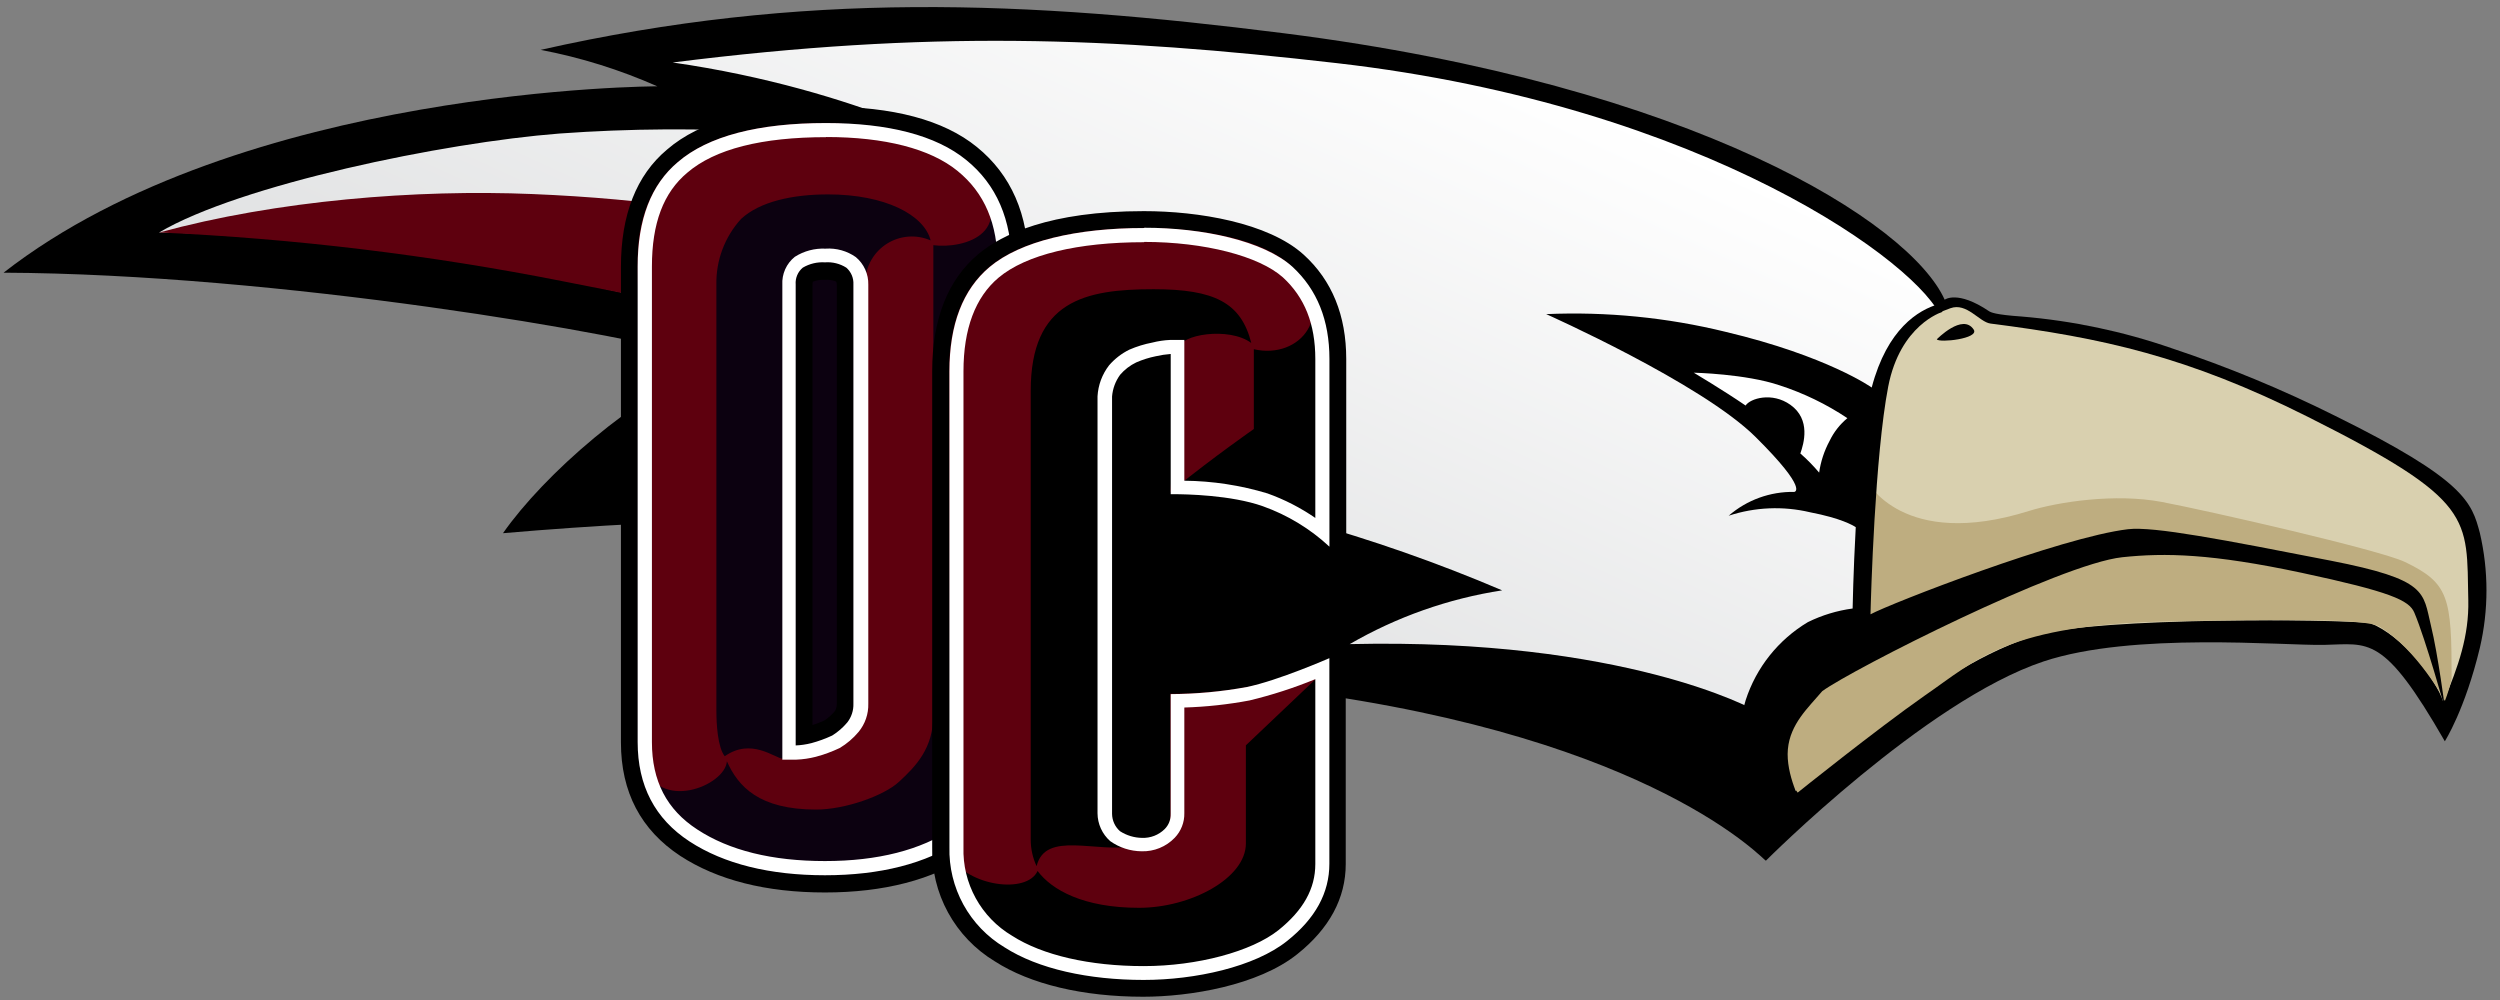 <svg width="220" height="88" viewBox="0 0 220 88" fill="none" xmlns="http://www.w3.org/2000/svg">
<rect x="0" y="0" width="220" height="88" fill="#808080" stroke="none"/>
<path d="M47.577 4.388C51.11 5.061 54.555 6.138 57.843 7.596C57.843 7.596 21.326 7.627 0.312 23.997C24.378 24.103 55.11 29.34 62.986 31.749C55.821 34.782 47.895 41.734 44.263 46.921C52.594 46.203 60.084 45.829 67.074 45.748C86.578 45.517 81.766 74.088 99.228 78.033C102.532 78.534 105.884 78.647 109.214 78.37C113.708 78.638 110.231 60.321 114.057 60.82C145.743 64.964 155.317 75.842 155.398 75.742C155.398 75.742 169.429 61.663 179.839 58.205C187.69 55.596 200.896 56.819 204.497 56.751C208.473 56.669 209.721 55.777 215.145 65.232C215.145 65.232 216.924 62.449 218.228 57.007C219.003 53.683 219.003 50.226 218.228 46.902C217.51 44.206 216.936 42.24 205.49 36.592C200.837 34.27 196.026 32.28 191.091 30.638C186.829 29.163 182.399 28.228 177.904 27.854C175.564 27.692 175.195 27.486 175.027 27.38C172.25 25.508 171.132 26.375 171.132 26.375C168.087 19.603 149.139 7.502 112.984 2.927C90.278 0.056 70.694 -0.824 47.577 4.388Z" fill="black"/>
<path d="M172.293 37.809C171.425 58.704 157.414 58.492 154.35 62.468C154.35 62.468 143.016 56.12 118.775 56.682C122.912 54.284 127.461 52.68 132.187 51.951C126.518 49.532 120.695 47.491 114.756 45.841C106.973 43.657 112.303 30.295 104.876 29.302C90.316 27.355 64.084 39.332 55.528 40.748C61.688 35.674 68.915 32.722 77.758 31.649C69.764 28.84 58.679 26.656 49.492 24.578C37.825 22.042 25.937 20.663 13.999 20.459C21.139 16.246 39.045 12.545 49.218 11.752C61.64 10.855 74.126 11.602 86.353 13.974C86.353 13.974 75.743 7.876 59.197 5.499C81.765 2.653 97.649 3.258 117.677 5.561C150.206 9.306 169.191 23.392 170.876 28.073C171.922 31.209 172.401 34.505 172.293 37.809Z" fill="url(#paint0_linear)"/>
<path d="M55.527 40.748C60.189 36.08 67.822 32.81 76.666 31.736C68.671 28.928 60.532 26.849 49.473 24.74C37.781 22.427 25.93 20.996 14.023 20.458C24.365 17.631 36.666 16.651 46.858 17.076C66.93 17.906 82.676 22.181 95.895 31.799C95.87 31.799 65.201 35.269 55.527 40.748Z" fill="#5E000E"/>
<path d="M175.157 28.472C174.177 28.341 173.079 26.6 171.637 27.124C171.121 27.305 170.615 27.513 170.121 27.748C170.121 27.748 166.139 28.628 165.409 37.871C164.785 46.128 164.585 54.654 164.585 54.654C162.088 55.59 158.699 59.197 156.109 64.103C154.505 67.142 157.638 69.926 157.638 69.926C157.638 69.926 170.62 58.267 179.42 55.84C184.85 54.335 205.233 54.454 208.597 54.841C211.406 55.958 214.333 59.659 215.013 61.781C216.349 58.629 217.279 55.933 217.21 52.819C217.048 45.529 217.834 44.081 203.099 36.685C192.476 31.355 184.987 29.727 175.157 28.472Z" fill="#D9D0AF"/>
<path d="M158.194 69.751C158.194 69.751 154.668 65.026 156.74 61.338C158.812 57.649 163.606 56.064 163.606 56.064L164.298 42.334C164.298 42.334 167.419 48.45 178.541 44.967C181.068 44.175 186.124 43.388 190.255 44.175C194.387 44.961 209.334 48.369 211.625 49.448C215.525 51.321 215.744 52.569 215.744 59.721C215.6 60.39 215.402 61.045 215.151 61.681C215.151 61.681 212.723 57.162 209.378 55.134C208.217 54.429 200.528 54.51 191.154 54.678C176.662 54.916 173.941 58.08 169.366 61.219C165.06 64.24 158.194 69.751 158.194 69.751Z" fill="#BEAD80"/>
<path d="M159.137 64.527C159.112 64.577 159.137 64.527 159.137 64.527V64.527ZM158.55 70.768C158.55 70.768 157.127 68.165 157.333 65.931C157.539 63.697 159.112 62.292 160.36 60.82C163.006 58.891 181.305 49.617 186.76 49.036C190.542 48.637 194.618 48.718 202.557 50.409C210.377 52.082 212.006 52.825 212.461 53.911C213.466 56.289 215.17 62.405 215.17 62.405C215.17 62.405 214.546 57.587 213.922 55.047C213.21 52.094 213.653 51.009 205.09 49.336C195.679 47.501 189.537 46.303 187.266 46.571C181.362 47.27 166.333 53.118 164.604 54.06C164.642 52.469 164.991 40.08 166.164 34.014C167.219 28.584 170.883 27.467 170.883 27.467C170.883 27.467 171.569 26.481 170.596 26.762C168.823 27.28 166.077 28.921 164.71 34.101C164.71 34.101 160.828 31.337 151.879 29.208C146.708 27.939 141.383 27.412 136.063 27.642C136.063 27.642 149.719 33.721 154.481 38.445C159.243 43.17 157.895 43.288 157.895 43.288C155.778 43.25 153.721 43.997 152.122 45.385C154.436 44.623 156.916 44.517 159.287 45.08C162.02 45.61 163.031 46.215 163.306 46.39C163.088 50.359 163.031 53.549 163.031 53.549C161.663 53.733 160.333 54.137 159.093 54.747C156.498 56.297 154.553 58.736 153.62 61.612C150.543 71.685 158.55 70.755 158.55 70.755V70.768Z" fill="black"/>
<path d="M161.003 38.801C161.374 38.028 161.908 37.345 162.569 36.798C160.722 35.565 158.715 34.593 156.603 33.908C153.619 32.897 149.051 32.797 149.051 32.797C149.051 32.797 151.603 34.314 153.613 35.687C154.012 35.063 155.935 34.47 157.557 35.625C159.38 36.923 158.725 39.063 158.431 39.906C159.025 40.425 159.578 40.988 160.085 41.591C160.223 40.614 160.534 39.67 161.003 38.801Z" fill="white"/>
<path d="M170.439 29.858C170.439 29.858 172.717 27.524 173.685 29.003C174.215 29.808 170.62 30.189 170.439 29.858Z" fill="black"/>
<path d="M75.723 21.881H68.671V65.488H75.723V21.881Z" fill="#0C0110"/>
<path d="M72.597 77.746C67.567 77.746 63.423 76.703 60.271 74.625C57.119 72.547 55.378 69.376 55.378 65.263V23.454C55.378 19.085 56.657 15.809 59.179 13.693C61.969 11.303 66.512 10.085 72.691 10.085C78.401 10.085 82.708 11.24 85.498 13.506C88.287 15.771 89.767 19.123 89.767 23.354V65.213C89.767 69.239 88.144 72.378 84.936 74.575C81.728 76.772 77.684 77.746 72.597 77.746ZM72.597 23.853C72.072 23.813 71.546 23.924 71.081 24.172C71.006 24.228 70.762 24.415 70.762 25.058V64.776C70.925 64.776 71.093 64.714 71.249 64.677C71.818 64.517 72.371 64.308 72.903 64.052C73.331 63.781 73.714 63.444 74.039 63.054C74.275 62.721 74.395 62.32 74.382 61.912V25.058C74.392 24.888 74.364 24.717 74.299 24.56C74.234 24.402 74.135 24.261 74.008 24.147C73.577 23.913 73.086 23.81 72.597 23.853Z" fill="black"/>
<path d="M72.691 10.828C78.146 10.828 82.365 11.908 85.03 14.08C87.695 16.252 89.03 19.335 89.03 23.354V65.214C89.03 68.983 87.526 71.896 84.518 73.951C81.51 75.992 77.434 77.016 72.597 77.016C67.76 77.016 63.716 76.023 60.677 74.038C57.637 72.054 56.114 69.158 56.114 65.301V23.454C56.114 19.293 57.294 16.229 59.653 14.261C62.318 11.97 66.737 10.828 72.691 10.828ZM70.02 65.6C70.496 65.581 70.969 65.512 71.43 65.395C72.056 65.225 72.666 65.001 73.253 64.727C73.754 64.415 74.203 64.025 74.582 63.572C74.947 63.105 75.137 62.524 75.119 61.931V25.058C75.134 24.78 75.086 24.503 74.978 24.246C74.87 23.99 74.704 23.762 74.495 23.579C73.937 23.227 73.28 23.062 72.622 23.111C71.937 23.067 71.254 23.23 70.663 23.579C70.448 23.758 70.279 23.985 70.171 24.243C70.062 24.5 70.017 24.78 70.038 25.058V65.626L70.02 65.6ZM72.691 9.38C66.331 9.38 61.625 10.629 58.692 13.169C56.008 15.422 54.642 18.892 54.642 23.485V65.338C54.642 69.707 56.402 73.04 59.872 75.324C63.142 77.452 67.423 78.538 72.597 78.538C77.771 78.538 82.103 77.421 85.348 75.218C88.774 72.903 90.509 69.551 90.509 65.27V23.354C90.509 18.886 88.98 15.378 85.96 12.932C83.039 10.554 78.576 9.38 72.691 9.38ZM71.543 24.784C71.88 24.659 72.238 24.603 72.597 24.621C72.924 24.602 73.252 24.65 73.558 24.765C73.627 24.821 73.64 24.977 73.64 25.089V61.931C73.641 62.148 73.59 62.362 73.49 62.555C73.218 62.877 72.903 63.161 72.554 63.397C72.212 63.556 71.859 63.692 71.499 63.803V25.058C71.493 24.954 71.508 24.85 71.543 24.752V24.784Z" fill="black"/>
<path d="M85.029 14.08C82.365 11.908 78.164 10.828 72.691 10.828C66.737 10.828 62.318 11.97 59.653 14.261C57.294 16.241 56.114 19.306 56.114 23.454V65.307C56.114 69.143 57.635 72.056 60.676 74.045C63.716 76.029 67.754 77.022 72.597 77.022C77.44 77.022 81.509 75.998 84.518 73.957C87.526 71.916 89.03 69.002 89.03 65.22V23.354C89.03 19.335 87.697 16.243 85.029 14.08ZM75.118 61.931C75.137 62.524 74.947 63.104 74.582 63.572C74.203 64.025 73.754 64.415 73.252 64.727C72.665 65.001 72.056 65.225 71.43 65.394C70.968 65.512 70.496 65.581 70.019 65.6V25.033C69.998 24.755 70.043 24.475 70.152 24.218C70.26 23.96 70.429 23.733 70.644 23.554C71.235 23.205 71.918 23.042 72.603 23.086C73.261 23.037 73.918 23.201 74.476 23.554C74.685 23.737 74.851 23.965 74.959 24.221C75.067 24.477 75.115 24.755 75.1 25.033L75.118 61.931Z" fill="#0C0110"/>
<path d="M85.317 14.729C82.727 11.608 74.669 10.828 72.691 10.828C66.737 10.828 62.318 11.97 59.653 14.261C57.294 16.239 56.114 19.304 56.114 22.855L56.639 67.167C57.887 71.536 63.828 69.158 63.966 66.992C64.964 69.226 66.805 71.242 71.823 71.242C74.363 71.242 77.784 70.025 79.107 68.802C80.598 67.429 82.134 65.85 82.134 62.898V21.575C84.755 21.925 90.085 20.539 85.317 14.729ZM76.136 24.746L75.225 61.706C75.253 62.674 74.909 63.617 74.263 64.34C73.471 65.039 69.62 66.836 68.896 66.774C68.172 66.711 66.113 64.901 63.778 66.549C63.154 65.775 63.042 63.684 63.042 62.567V25.058C62.997 22.92 63.775 20.847 65.214 19.266C66.855 17.743 69.732 17.107 72.872 17.107C77.902 17.107 81.335 18.917 81.896 21.157C81.284 20.889 80.616 20.774 79.949 20.822C79.282 20.87 78.638 21.08 78.07 21.433C77.503 21.787 77.03 22.273 76.693 22.85C76.356 23.427 76.165 24.078 76.136 24.746Z" fill="#5E000E"/>
<path d="M72.691 12.058C77.858 12.058 81.859 13.087 84.255 15.035C86.652 16.982 87.794 19.691 87.794 23.354V65.213C87.794 68.59 86.496 71.111 83.831 72.921C81.035 74.793 77.259 75.773 72.597 75.773C67.935 75.773 64.172 74.837 61.363 72.996C58.673 71.249 57.369 68.733 57.369 65.307V23.454C57.369 19.647 58.38 16.951 60.489 15.191C62.917 13.112 67.036 12.07 72.728 12.07L72.691 12.058ZM68.827 66.849H70.076C70.653 66.826 71.226 66.742 71.786 66.599C72.511 66.406 73.217 66.147 73.895 65.825C74.522 65.451 75.081 64.974 75.549 64.415C76.13 63.715 76.436 62.827 76.41 61.918V25.058C76.422 24.596 76.33 24.137 76.14 23.715C75.95 23.294 75.666 22.921 75.312 22.624C74.537 22.079 73.598 21.817 72.653 21.881C71.698 21.836 70.752 22.086 69.945 22.599C69.578 22.891 69.288 23.267 69.097 23.695C68.905 24.123 68.82 24.59 68.846 25.058V66.836L68.827 66.849ZM72.691 10.828C66.737 10.828 62.318 11.97 59.653 14.261C57.294 16.241 56.114 19.306 56.114 23.454V65.307C56.114 69.143 57.635 72.056 60.676 74.045C63.716 76.029 67.754 77.022 72.597 77.022C77.44 77.022 81.509 75.998 84.518 73.957C87.526 71.916 89.03 69.002 89.03 65.22V23.354C89.03 19.335 87.697 16.243 85.029 14.08C82.365 11.908 78.164 10.828 72.691 10.828ZM70.019 65.6V25.033C69.998 24.755 70.043 24.475 70.152 24.218C70.26 23.96 70.429 23.733 70.644 23.554C71.235 23.205 71.918 23.042 72.603 23.086C73.261 23.037 73.918 23.201 74.476 23.554C74.685 23.737 74.851 23.965 74.959 24.221C75.067 24.477 75.115 24.755 75.1 25.033V61.931C75.118 62.524 74.928 63.104 74.563 63.572C74.184 64.025 73.735 64.415 73.234 64.727C72.647 65.001 72.037 65.225 71.411 65.394C70.95 65.512 70.477 65.581 70.001 65.6H70.019Z" fill="white"/>
<path d="M100.632 86.97C95.477 86.97 90.983 85.909 87.981 83.981C86.362 83.004 85.03 81.615 84.121 79.957C83.212 78.298 82.759 76.429 82.807 74.538V32.685C82.807 28.316 84.055 25.046 86.602 22.924C89.379 20.602 94.378 19.316 100.682 19.316C105.282 19.316 111.254 20.271 114.219 22.955C116.541 25.077 117.72 27.985 117.72 31.593V49.486L116.472 48.4C114.797 47.03 112.896 45.961 110.855 45.242C108.184 44.3 104.345 44.225 103.234 44.225H102.972H102.223V31.992L101.799 32.073C101.27 32.18 100.753 32.341 100.257 32.554C99.806 32.769 99.405 33.075 99.078 33.453C98.777 33.879 98.59 34.375 98.535 34.894V71.586C98.538 71.77 98.579 71.951 98.657 72.117C98.734 72.284 98.846 72.433 98.984 72.553C99.427 72.81 99.927 72.952 100.438 72.965C100.967 72.987 101.483 72.799 101.874 72.441C101.991 72.333 102.084 72.2 102.144 72.052C102.204 71.905 102.232 71.745 102.223 71.586V60.308H102.966C105.171 60.294 107.37 60.085 109.538 59.684C111.973 59.039 114.354 58.204 116.659 57.188L117.695 56.738V75.986C117.695 78.757 116.353 81.228 113.701 83.344C110.424 86.028 104.607 86.97 100.632 86.97Z" fill="black"/>
<path d="M100.681 20.059C105.818 20.059 111.185 21.208 113.725 23.498C115.897 25.489 116.977 28.179 116.977 31.612V47.839C115.235 46.404 113.253 45.289 111.123 44.543C108.327 43.551 104.326 43.482 103.259 43.482H102.984V31.15C102.543 31.183 102.105 31.25 101.674 31.349C101.082 31.469 100.505 31.651 99.951 31.892C99.409 32.152 98.926 32.522 98.534 32.978C98.124 33.539 97.878 34.202 97.823 34.894V71.586C97.826 71.876 97.889 72.162 98.009 72.425C98.13 72.689 98.305 72.924 98.522 73.115C99.101 73.489 99.774 73.693 100.463 73.702C100.829 73.716 101.193 73.654 101.535 73.523C101.876 73.391 102.187 73.19 102.448 72.934C102.625 72.758 102.764 72.548 102.857 72.316C102.949 72.084 102.992 71.836 102.984 71.586V61.051C105.231 61.041 107.472 60.832 109.681 60.427C112.459 59.853 116.946 57.887 116.946 57.887V75.986C116.946 78.526 115.698 80.785 113.232 82.77C110.374 85.061 105.119 86.203 100.6 86.203C95.77 86.203 91.326 85.242 88.349 83.326C86.835 82.415 85.589 81.119 84.739 79.57C83.889 78.02 83.466 76.273 83.512 74.507V32.685C83.512 28.535 84.698 25.47 87.045 23.492C89.778 21.201 94.703 20.059 100.65 20.059H100.681ZM100.65 18.58C92.35 18.58 88.168 20.633 86.096 22.356C83.4 24.628 82.033 28.098 82.033 32.685V74.538C81.982 76.551 82.464 78.541 83.431 80.307C84.398 82.073 85.815 83.551 87.538 84.593C90.658 86.609 95.302 87.713 100.6 87.713C104.695 87.713 110.705 86.727 114.156 83.969C116.99 81.709 118.425 79.038 118.425 76.036V55.64L116.378 56.545C114.121 57.54 111.79 58.358 109.407 58.991C107.295 59.368 105.155 59.562 103.009 59.572H101.53L101.499 61.051V71.586C101.499 71.748 101.499 71.767 101.343 71.948C101.092 72.146 100.777 72.246 100.457 72.229C100.115 72.21 99.78 72.125 99.471 71.979C99.364 71.875 99.302 71.735 99.296 71.586V34.894C99.349 34.557 99.469 34.234 99.652 33.946C99.916 33.637 100.241 33.386 100.607 33.209C100.895 33.085 101.194 32.984 101.499 32.91V44.993H103.009H103.272C104.039 44.993 108.021 45.036 110.642 45.966C112.593 46.649 114.409 47.667 116.01 48.974L118.469 51.165V31.593C118.469 27.767 117.221 24.678 114.724 22.412C111.603 19.585 105.419 18.58 100.681 18.58H100.65Z" fill="black"/>
<path d="M100.682 20.059C94.734 20.059 89.809 21.201 87.076 23.492C84.729 25.47 83.543 28.535 83.543 32.685V74.538C83.497 76.304 83.921 78.052 84.77 79.601C85.62 81.15 86.866 82.446 88.38 83.357C91.357 85.273 95.801 86.234 100.632 86.234C105.156 86.234 110.405 85.092 113.264 82.801C115.76 80.817 116.977 78.557 116.977 76.017V57.918C116.977 57.918 112.49 59.884 109.713 60.458C107.493 60.864 105.241 61.073 102.985 61.082V71.617C102.993 71.867 102.949 72.115 102.857 72.347C102.764 72.579 102.625 72.789 102.448 72.965C102.187 73.221 101.876 73.422 101.535 73.554C101.193 73.686 100.829 73.747 100.463 73.733C99.774 73.724 99.101 73.52 98.522 73.146C98.305 72.955 98.13 72.72 98.01 72.456C97.889 72.193 97.826 71.907 97.823 71.617V34.894C97.878 34.202 98.124 33.539 98.535 32.978C98.926 32.522 99.409 32.152 99.951 31.892C100.505 31.651 101.082 31.468 101.674 31.349C102.105 31.25 102.543 31.183 102.985 31.15V43.488C102.985 43.488 107.871 43.395 111.098 44.549C113.271 45.326 115.262 46.536 116.952 48.107V31.593C116.952 28.179 115.873 25.489 113.701 23.479C111.185 21.239 105.818 20.059 100.682 20.059Z" fill="black"/>
<path d="M102.985 61.051V71.037C102.985 71.536 103.054 72.659 102.561 73.14C101.825 73.861 100.874 74.322 99.852 74.451C96.513 75.106 91.995 73.053 91.221 76.223C90.877 75.486 90.701 74.683 90.703 73.87V34.401C90.703 26.456 95.496 25.451 101.519 25.451C106.867 25.451 109.214 26.625 110.113 30.182C108.128 28.715 103.778 29.465 103.778 30.638L103.004 43.295L103.472 42.908C106.817 40.206 110.337 37.753 110.337 37.753V30.731C114.413 31.674 117.777 27.611 113.708 23.498C111.292 21.076 105.8 20.059 100.664 20.059C94.716 20.059 89.791 21.201 87.058 23.492C84.711 25.47 83.525 28.535 83.525 32.685L83.625 75.356C85.179 77.989 90.359 78.707 91.308 76.647C92.556 78.314 95.34 79.887 100.239 79.887C104.745 79.887 109.638 77.309 109.638 74.22V65.588L116.909 58.685C116.909 58.685 112.491 59.89 109.713 60.464C107.492 60.858 105.241 61.054 102.985 61.051Z" fill="#5E000E"/>
<path d="M100.682 21.289C106 21.289 110.799 22.537 112.896 24.409C114.812 26.169 115.748 28.516 115.748 31.593V45.579C114.444 44.679 113.028 43.953 111.536 43.42C109.162 42.703 106.7 42.327 104.221 42.303V29.914H102.973C102.446 29.938 101.923 30.015 101.412 30.145C100.715 30.278 100.035 30.487 99.384 30.769C98.7 31.105 98.091 31.577 97.593 32.155C96.99 32.939 96.637 33.888 96.582 34.876V71.567C96.584 72.032 96.685 72.491 96.878 72.913C97.07 73.336 97.35 73.713 97.699 74.02C98.507 74.594 99.472 74.905 100.464 74.913C101.004 74.929 101.543 74.832 102.043 74.627C102.544 74.423 102.997 74.116 103.372 73.727C103.649 73.439 103.867 73.1 104.012 72.728C104.158 72.357 104.229 71.96 104.221 71.561V62.262C106.148 62.204 108.068 61.996 109.963 61.638C111.936 61.162 113.87 60.536 115.748 59.765V76.036C115.748 78.208 114.687 80.105 112.497 81.859C110.138 83.731 105.369 85.017 100.639 85.017C95.908 85.017 91.739 84.068 89.061 82.346C87.717 81.548 86.612 80.405 85.86 79.035C85.108 77.665 84.737 76.119 84.786 74.557V32.685C84.786 28.94 85.822 26.163 87.875 24.434C90.297 22.406 94.847 21.314 100.688 21.314L100.682 21.289ZM100.688 20.066C94.741 20.066 89.816 21.208 87.083 23.498C84.736 25.477 83.55 28.541 83.55 32.691V74.538C83.504 76.305 83.928 78.052 84.777 79.601C85.627 81.15 86.873 82.446 88.387 83.357C91.364 85.273 95.808 86.234 100.639 86.234C105.163 86.234 110.412 85.092 113.271 82.801C115.767 80.817 116.984 78.557 116.984 76.017V57.918C116.984 57.918 112.497 59.884 109.719 60.458C107.51 60.863 105.269 61.072 103.023 61.082V71.617C103.031 71.867 102.987 72.115 102.895 72.347C102.802 72.579 102.663 72.79 102.486 72.965C102.225 73.222 101.914 73.422 101.573 73.554C101.231 73.686 100.867 73.747 100.501 73.733C99.812 73.724 99.139 73.521 98.56 73.146C98.343 72.955 98.168 72.72 98.048 72.456C97.927 72.193 97.864 71.907 97.861 71.617V34.894C97.916 34.202 98.162 33.539 98.573 32.978C98.964 32.522 99.447 32.152 99.989 31.892C100.543 31.651 101.12 31.469 101.712 31.349C102.143 31.25 102.581 31.183 103.023 31.15V43.489H103.272C104.34 43.489 108.34 43.557 111.136 44.55C113.309 45.326 115.3 46.536 116.99 48.107V31.593C116.99 28.179 115.911 25.489 113.739 23.479C111.199 21.189 105.831 20.041 100.695 20.041L100.688 20.066Z" fill="white"/>
<defs>
<linearGradient id="paint0_linear" x1="83.355" y1="53.52" x2="110.035" y2="-4.617" gradientUnits="userSpaceOnUse">
<stop offset="0.01" stop-color="#E0E1E2"/>
<stop offset="1" stop-color="white"/>
</linearGradient>
</defs>
</svg>
